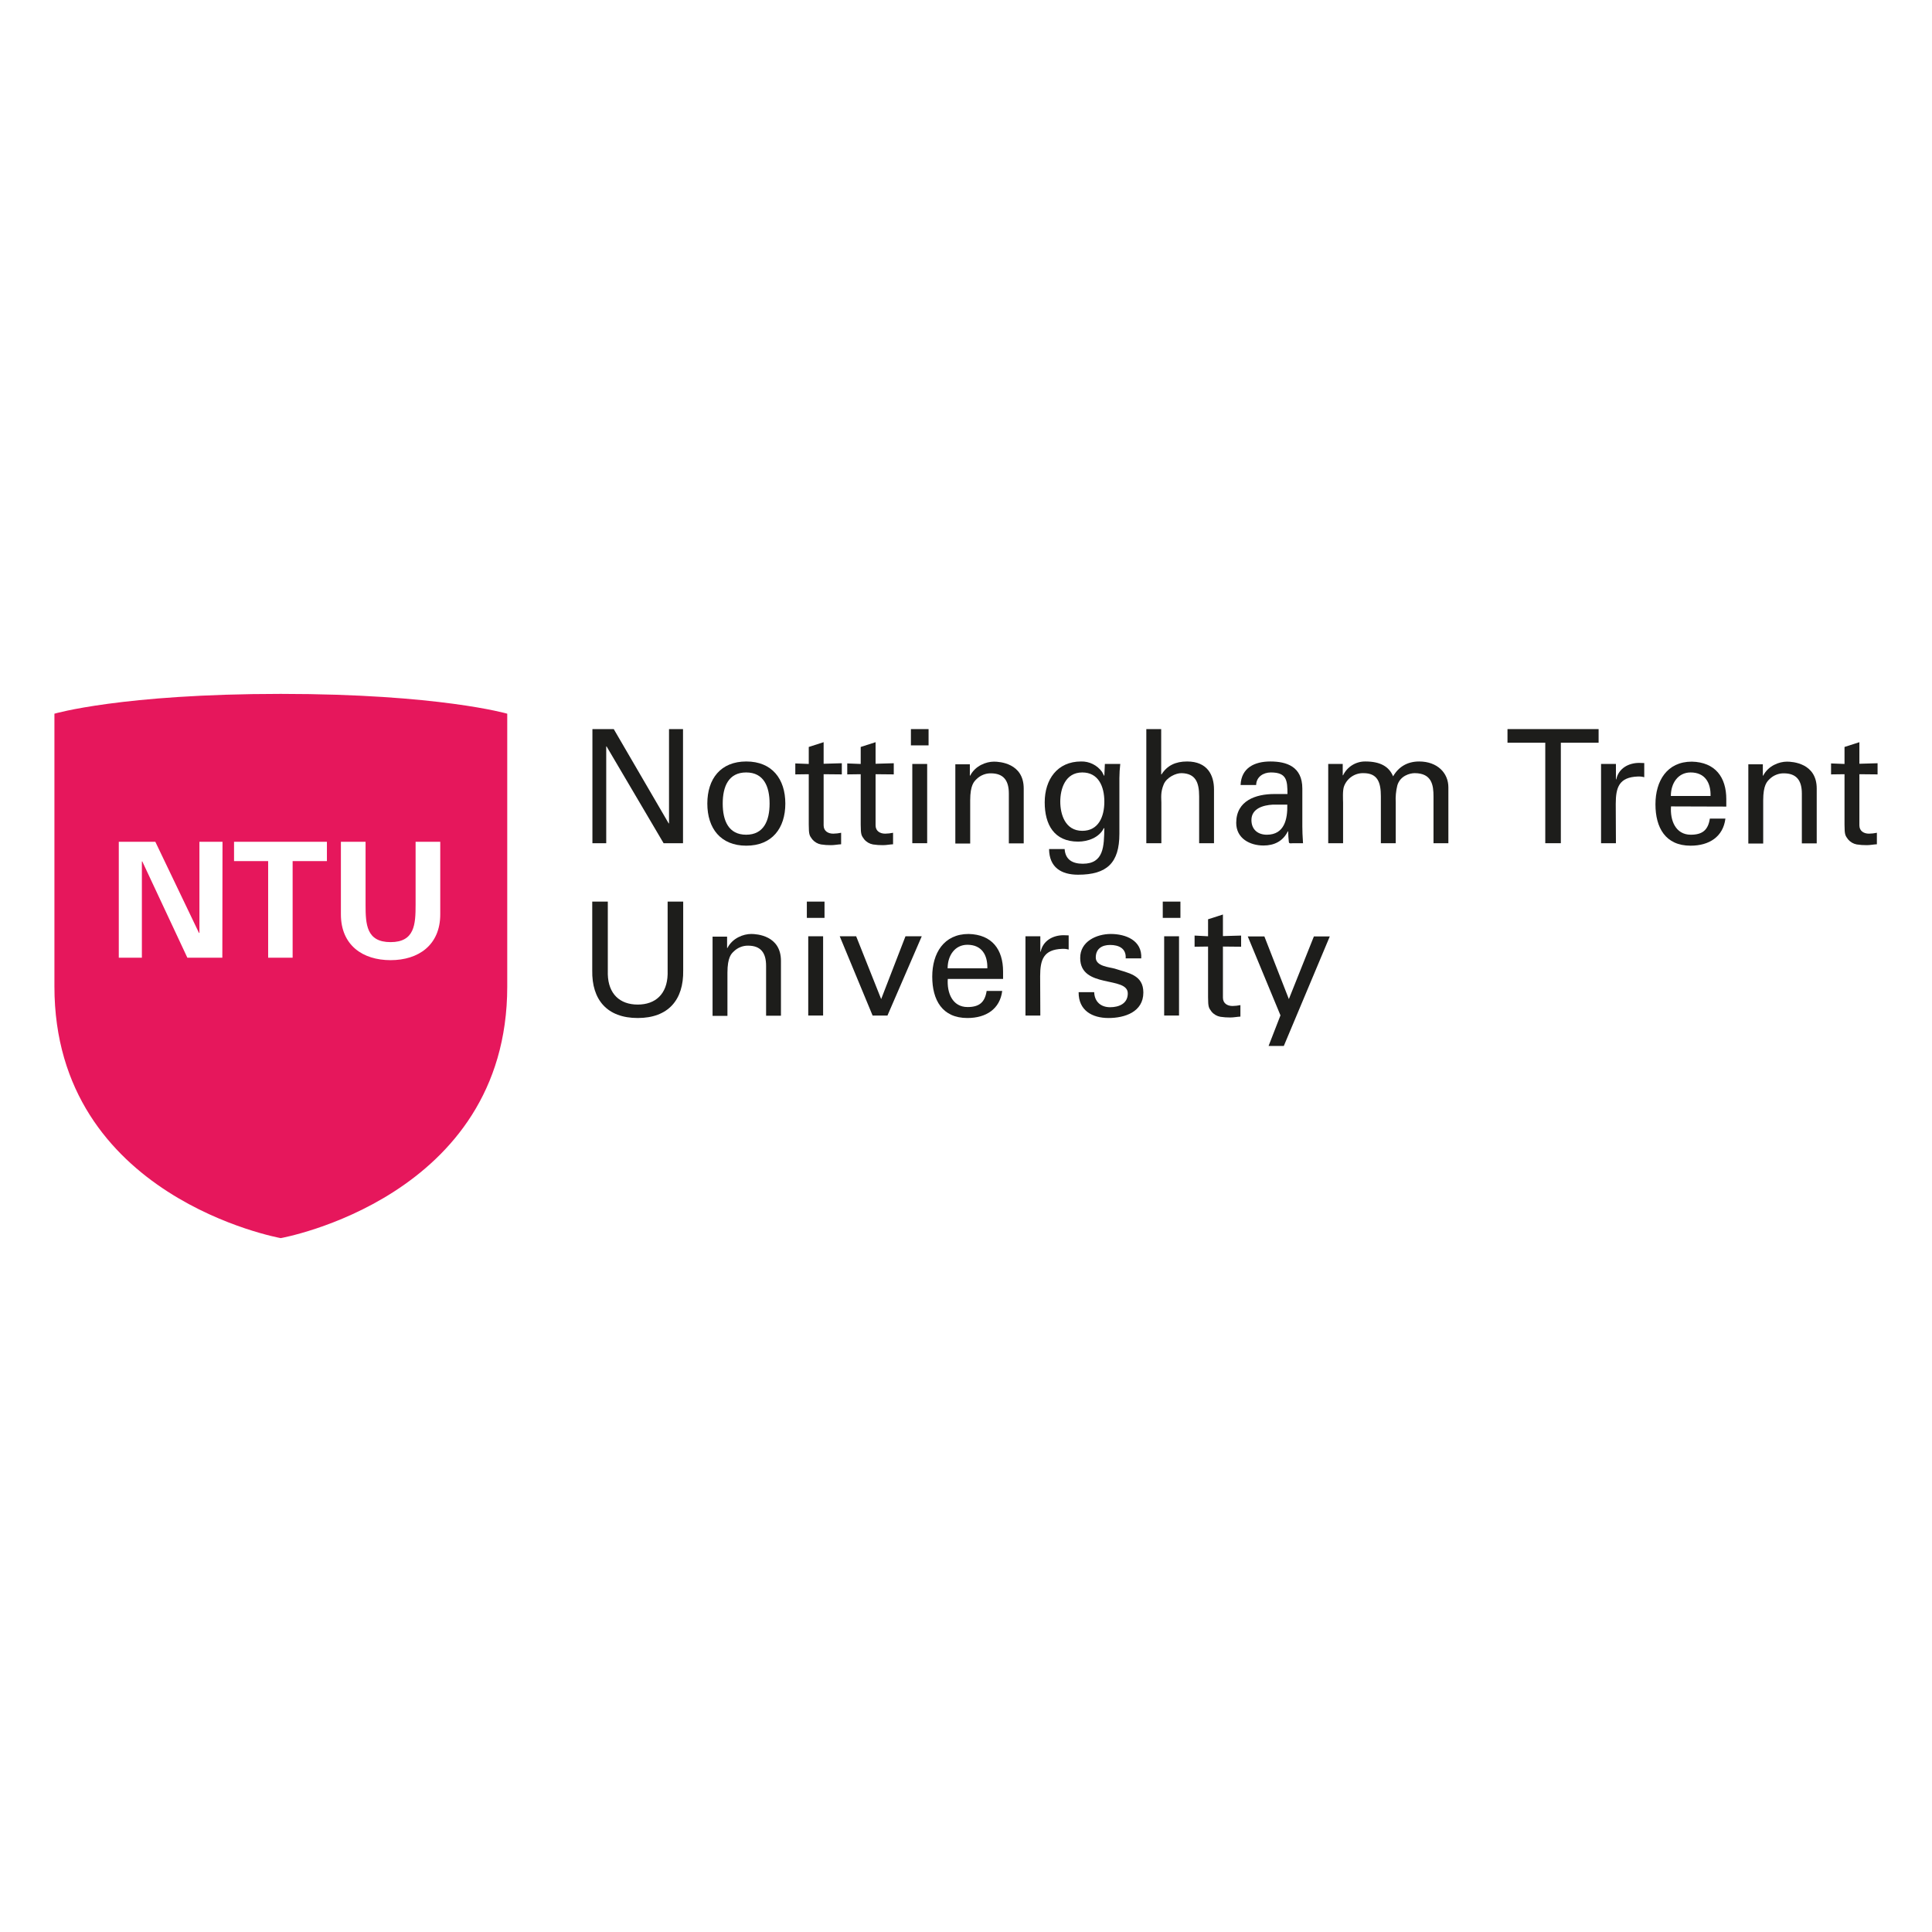 <svg width="142" height="142" viewBox="0 0 142 142" fill="none" xmlns="http://www.w3.org/2000/svg">
<g clip-path="url(#clip0_54_16750)">
<g clip-path="url(#clip1_54_16750)">
<path d="M50.201 53.588V61.975H48.774L44.583 54.862H44.557V61.975H43.542V53.588H45.11L49.147 60.519H49.172V53.588H50.201Z" fill="#1D1D1B"/>
<path d="M57.721 59.062C57.721 60.87 56.744 62.157 54.854 62.157C52.965 62.157 51.988 60.883 51.988 59.062C51.988 57.242 52.965 55.968 54.854 55.968C56.744 55.968 57.721 57.255 57.721 59.062ZM54.842 61.351C56.14 61.351 56.564 60.311 56.564 59.062C56.564 57.814 56.14 56.774 54.842 56.774C53.543 56.774 53.119 57.814 53.119 59.062C53.119 60.311 53.543 61.351 54.842 61.351Z" fill="#1D1D1B"/>
<path d="M59.443 56.15V54.901L60.536 54.55V56.136L61.873 56.097V56.917L60.536 56.904V60.662C60.536 61.078 60.858 61.273 61.243 61.273C61.438 61.27 61.631 61.248 61.822 61.208V62.053C61.565 62.066 61.333 62.118 61.076 62.118C60.831 62.121 60.586 62.103 60.343 62.066C60.092 62.02 59.865 61.887 59.7 61.689C59.508 61.416 59.443 61.39 59.443 60.61V56.904L58.454 56.917V56.111L59.443 56.15Z" fill="#1D1D1B"/>
<path d="M63.261 56.15V54.901L64.354 54.55V56.136L65.691 56.097V56.917L64.354 56.904V60.662C64.354 61.078 64.675 61.273 65.061 61.273C65.255 61.27 65.449 61.248 65.639 61.208V62.053C65.382 62.066 65.151 62.118 64.894 62.118C64.649 62.121 64.404 62.103 64.161 62.066C63.91 62.02 63.682 61.887 63.518 61.689C63.326 61.416 63.261 61.39 63.261 60.61V56.904L62.272 56.917V56.111L63.261 56.15Z" fill="#1D1D1B"/>
<path d="M66.951 53.588H68.249V54.784H66.951V53.588ZM67.053 61.975V56.15H68.146V61.975H67.053Z" fill="#1D1D1B"/>
<path d="M71.283 57.008H71.308C71.681 56.28 72.478 55.98 73.057 55.98C73.455 55.98 75.242 56.084 75.242 57.957V61.988H74.149V58.321C74.149 57.359 73.751 56.839 72.825 56.839C72.63 56.836 72.437 56.873 72.256 56.947C72.075 57.02 71.91 57.13 71.771 57.268C71.604 57.437 71.308 57.684 71.308 58.828V62.001H70.216V56.175H71.283V57.008Z" fill="#1D1D1B"/>
<path d="M81.207 56.15H82.338C82.298 56.495 82.276 56.842 82.274 57.19V61.286C82.274 63.419 81.361 64.29 79.24 64.29C78.006 64.29 77.119 63.757 77.106 62.404H78.25C78.302 63.185 78.829 63.484 79.587 63.484C81.142 63.484 81.142 62.183 81.168 60.87H81.13C80.783 61.572 79.947 61.858 79.24 61.858C77.479 61.858 76.785 60.61 76.785 58.971C76.785 57.294 77.71 55.968 79.459 55.968C79.758 55.96 80.054 56.026 80.323 56.159C80.592 56.293 80.824 56.49 81.001 56.735C81.027 56.761 81.168 57.099 81.168 57.008L81.207 56.15ZM79.549 61.065C80.731 61.065 81.168 60.038 81.168 58.919C81.168 57.801 80.731 56.774 79.549 56.774C78.276 56.774 77.929 58.009 77.929 58.919C77.929 59.83 78.276 61.065 79.549 61.065Z" fill="#1D1D1B"/>
<path d="M84.253 61.975V53.588H85.346V56.917H85.372C85.783 56.267 86.4 55.968 87.249 55.968C88.753 55.968 89.228 56.982 89.228 58.022V61.975H88.136V58.529C88.136 57.502 87.866 56.852 86.85 56.826C86.413 56.813 85.745 57.151 85.539 57.632C85.282 58.23 85.359 58.659 85.359 58.984V61.975H84.253Z" fill="#1D1D1B"/>
<path d="M94.627 58.373C94.627 57.359 94.576 56.774 93.406 56.774C92.853 56.774 92.339 57.099 92.326 57.697H91.182C91.234 56.423 92.224 55.968 93.368 55.968C94.55 55.968 95.72 56.332 95.72 57.957V60.74C95.72 61 95.733 61.481 95.771 61.975H95.039C94.936 61.975 94.743 62.027 94.73 61.897C94.704 61.624 94.679 61.377 94.679 61.104H94.653C94.293 61.832 93.65 62.144 92.866 62.144C91.864 62.144 90.861 61.624 90.861 60.48C90.861 58.841 92.301 58.36 93.663 58.36H94.627V58.373ZM93.535 59.141C92.866 59.179 91.979 59.414 91.979 60.272C91.979 60.987 92.468 61.351 93.111 61.351C94.396 61.351 94.64 60.22 94.615 59.141H93.535Z" fill="#1D1D1B"/>
<path d="M98.689 56.982H98.715C98.866 56.672 99.101 56.413 99.392 56.233C99.684 56.054 100.02 55.962 100.361 55.968C101.453 55.968 102.096 56.345 102.392 57.06C102.803 56.345 103.459 55.968 104.307 55.968C105.644 55.968 106.454 56.813 106.454 57.866V61.975H105.361V58.529C105.361 57.723 105.246 56.826 103.973 56.826C103.639 56.826 102.906 57.008 102.7 57.736C102.6 58.144 102.561 58.565 102.585 58.984V61.975H101.492V58.529C101.492 57.515 101.261 56.826 100.219 56.826C99.914 56.816 99.612 56.902 99.357 57.072C99.102 57.242 98.904 57.487 98.792 57.775C98.664 58.074 98.715 58.841 98.715 58.984V61.975H97.623V56.15H98.689V56.982Z" fill="#1D1D1B"/>
<path d="M113.576 54.589H110.799V53.588H117.496V54.589H114.72V61.975H113.576V54.589Z" fill="#1D1D1B"/>
<path d="M118.769 61.975H117.676V56.15H118.769V57.281H118.795C118.962 56.475 119.694 56.072 120.479 56.072C120.62 56.072 120.736 56.084 120.851 56.084V57.125C120.697 57.082 120.536 57.064 120.376 57.073C119 57.125 118.756 57.866 118.756 59.088L118.769 61.975Z" fill="#1D1D1B"/>
<path d="M122.818 59.27C122.741 60.298 123.153 61.351 124.271 61.351C125.119 61.351 125.544 61.013 125.672 60.168H126.816C126.649 61.494 125.634 62.157 124.258 62.157C122.407 62.157 121.674 60.831 121.674 59.114C121.674 57.398 122.523 55.98 124.348 55.98C126.071 56.02 126.881 57.125 126.881 58.737V59.283L122.818 59.27ZM125.724 58.503C125.749 57.528 125.312 56.774 124.258 56.774C123.345 56.774 122.806 57.554 122.806 58.503H125.724Z" fill="#1D1D1B"/>
<path d="M129.567 57.008H129.593C129.966 56.28 130.763 55.98 131.341 55.98C131.74 55.98 133.527 56.084 133.527 57.957V61.988H132.434V58.321C132.434 57.359 132.036 56.839 131.11 56.839C130.915 56.836 130.722 56.873 130.541 56.947C130.36 57.02 130.195 57.13 130.056 57.268C129.889 57.437 129.593 57.684 129.593 58.828V62.001H128.5V56.175H129.567V57.008Z" fill="#1D1D1B"/>
<path d="M135.57 56.15V54.901L136.663 54.55V56.136L138 56.097V56.917L136.663 56.904V60.662C136.663 61.078 136.984 61.273 137.37 61.273C137.565 61.27 137.758 61.248 137.949 61.208V62.053C137.691 62.066 137.46 62.118 137.203 62.118C136.958 62.121 136.713 62.103 136.47 62.066C136.219 62.02 135.992 61.887 135.827 61.689C135.635 61.416 135.57 61.39 135.57 60.61V56.904L134.581 56.917V56.111L135.57 56.15Z" fill="#1D1D1B"/>
<path d="M20.634 51C8.962 51 4 52.456 4 52.456V72.508C4 88.035 20.634 91 20.634 91C20.634 91 37.282 88.048 37.282 72.508V52.456C37.282 52.456 32.268 51 20.634 51ZM16.341 70.389H13.77L10.453 63.302L10.428 63.328V70.389H8.731V61.871H11.417L14.631 68.581L14.657 68.555V61.871H16.354L16.341 70.389ZM24.015 63.289H21.508V70.389H19.709V63.289H17.202V61.871H24.028V63.289H24.015ZM32.358 67.203C32.358 69.466 30.751 70.571 28.707 70.571C26.663 70.571 25.056 69.478 25.056 67.203V61.871H26.869V66.501C26.869 67.944 26.933 69.245 28.707 69.245C30.481 69.245 30.546 67.931 30.546 66.501V61.871H32.358V67.203Z" fill="#E6175C"/>
<path d="M50.214 71.325C50.252 73.484 49.121 74.823 46.872 74.823C44.622 74.823 43.491 73.484 43.529 71.325V66.267H44.673V71.611C44.712 73.055 45.56 73.835 46.872 73.835C48.183 73.835 49.031 73.055 49.07 71.611V66.267H50.214V71.325Z" fill="#1D1D1B"/>
<path d="M53.44 69.674H53.466C53.839 68.945 54.636 68.646 55.214 68.646C55.612 68.646 57.399 68.75 57.399 70.623V74.654H56.307V70.987C56.307 70.025 55.908 69.505 54.983 69.505C54.788 69.502 54.594 69.539 54.413 69.613C54.232 69.686 54.068 69.795 53.928 69.934C53.761 70.09 53.466 70.35 53.466 71.494V74.667H52.373V68.841H53.44V69.674Z" fill="#1D1D1B"/>
<path d="M59.302 66.267H60.601V67.463H59.302V66.267ZM59.405 74.641V68.815H60.498V74.641H59.405Z" fill="#1D1D1B"/>
<path d="M64.135 74.641L61.719 68.815H62.927L64.765 73.432L66.552 68.815H67.748L65.228 74.641H64.135Z" fill="#1D1D1B"/>
<path d="M69.663 71.936C69.586 72.964 69.997 74.017 71.116 74.017C71.964 74.017 72.388 73.679 72.517 72.834H73.661C73.494 74.16 72.478 74.823 71.103 74.823C69.252 74.823 68.519 73.497 68.519 71.78C68.519 70.064 69.368 68.646 71.193 68.646C72.915 68.685 73.725 69.791 73.725 71.403V71.949H69.663V71.936ZM72.568 71.169C72.594 70.194 72.157 69.44 71.103 69.44C70.19 69.44 69.65 70.22 69.65 71.169H72.568Z" fill="#1D1D1B"/>
<path d="M76.463 74.641H75.371V68.815H76.463V69.947H76.489C76.656 69.14 77.389 68.737 78.173 68.737C78.314 68.737 78.43 68.75 78.546 68.75V69.791C78.391 69.748 78.23 69.73 78.07 69.739C76.695 69.791 76.45 70.532 76.45 71.754L76.463 74.641Z" fill="#1D1D1B"/>
<path d="M81.644 68.646C82.736 68.646 83.958 69.115 83.88 70.441H82.736C82.788 69.7 82.222 69.453 81.592 69.453C81.001 69.453 80.538 69.726 80.538 70.376C80.538 71.026 81.528 71.078 81.939 71.195C82.916 71.52 84.035 71.637 84.035 72.951C84.035 74.381 82.659 74.823 81.477 74.823C80.268 74.823 79.266 74.264 79.278 72.925H80.422C80.448 73.64 80.924 74.03 81.592 74.03C82.235 74.03 82.891 73.77 82.891 73.016C82.891 71.715 79.394 72.691 79.394 70.415C79.381 69.192 80.603 68.646 81.644 68.646Z" fill="#1D1D1B"/>
<path d="M85.462 66.267H86.76V67.463H85.462V66.267ZM85.565 74.641V68.815H86.657V74.641H85.565Z" fill="#1D1D1B"/>
<path d="M88.791 68.815V67.567L89.884 67.216V68.802L91.221 68.763V69.583L89.884 69.57V73.328C89.884 73.744 90.205 73.939 90.591 73.939C90.785 73.936 90.979 73.914 91.169 73.874V74.719C90.912 74.732 90.681 74.784 90.424 74.784C90.178 74.787 89.933 74.769 89.691 74.732C89.44 74.686 89.212 74.553 89.048 74.355C88.855 74.082 88.791 74.056 88.791 73.276V69.57L87.801 69.583V68.763L88.791 68.815Z" fill="#1D1D1B"/>
<path d="M94.358 76.878H93.239L94.113 74.628L91.71 68.828H92.931L94.73 73.432L96.569 68.828H97.738L94.358 76.878Z" fill="#1D1D1B"/>
</g>
</g>
<defs>
<clipPath id="clip0_54_16750">
<rect width="134" height="40" fill="white" transform="translate(4 51)"/>
</clipPath>
<clipPath id="clip1_54_16750">
<rect width="134" height="40" fill="white" transform="translate(4 51)"/>
</clipPath>
</defs>
</svg>
